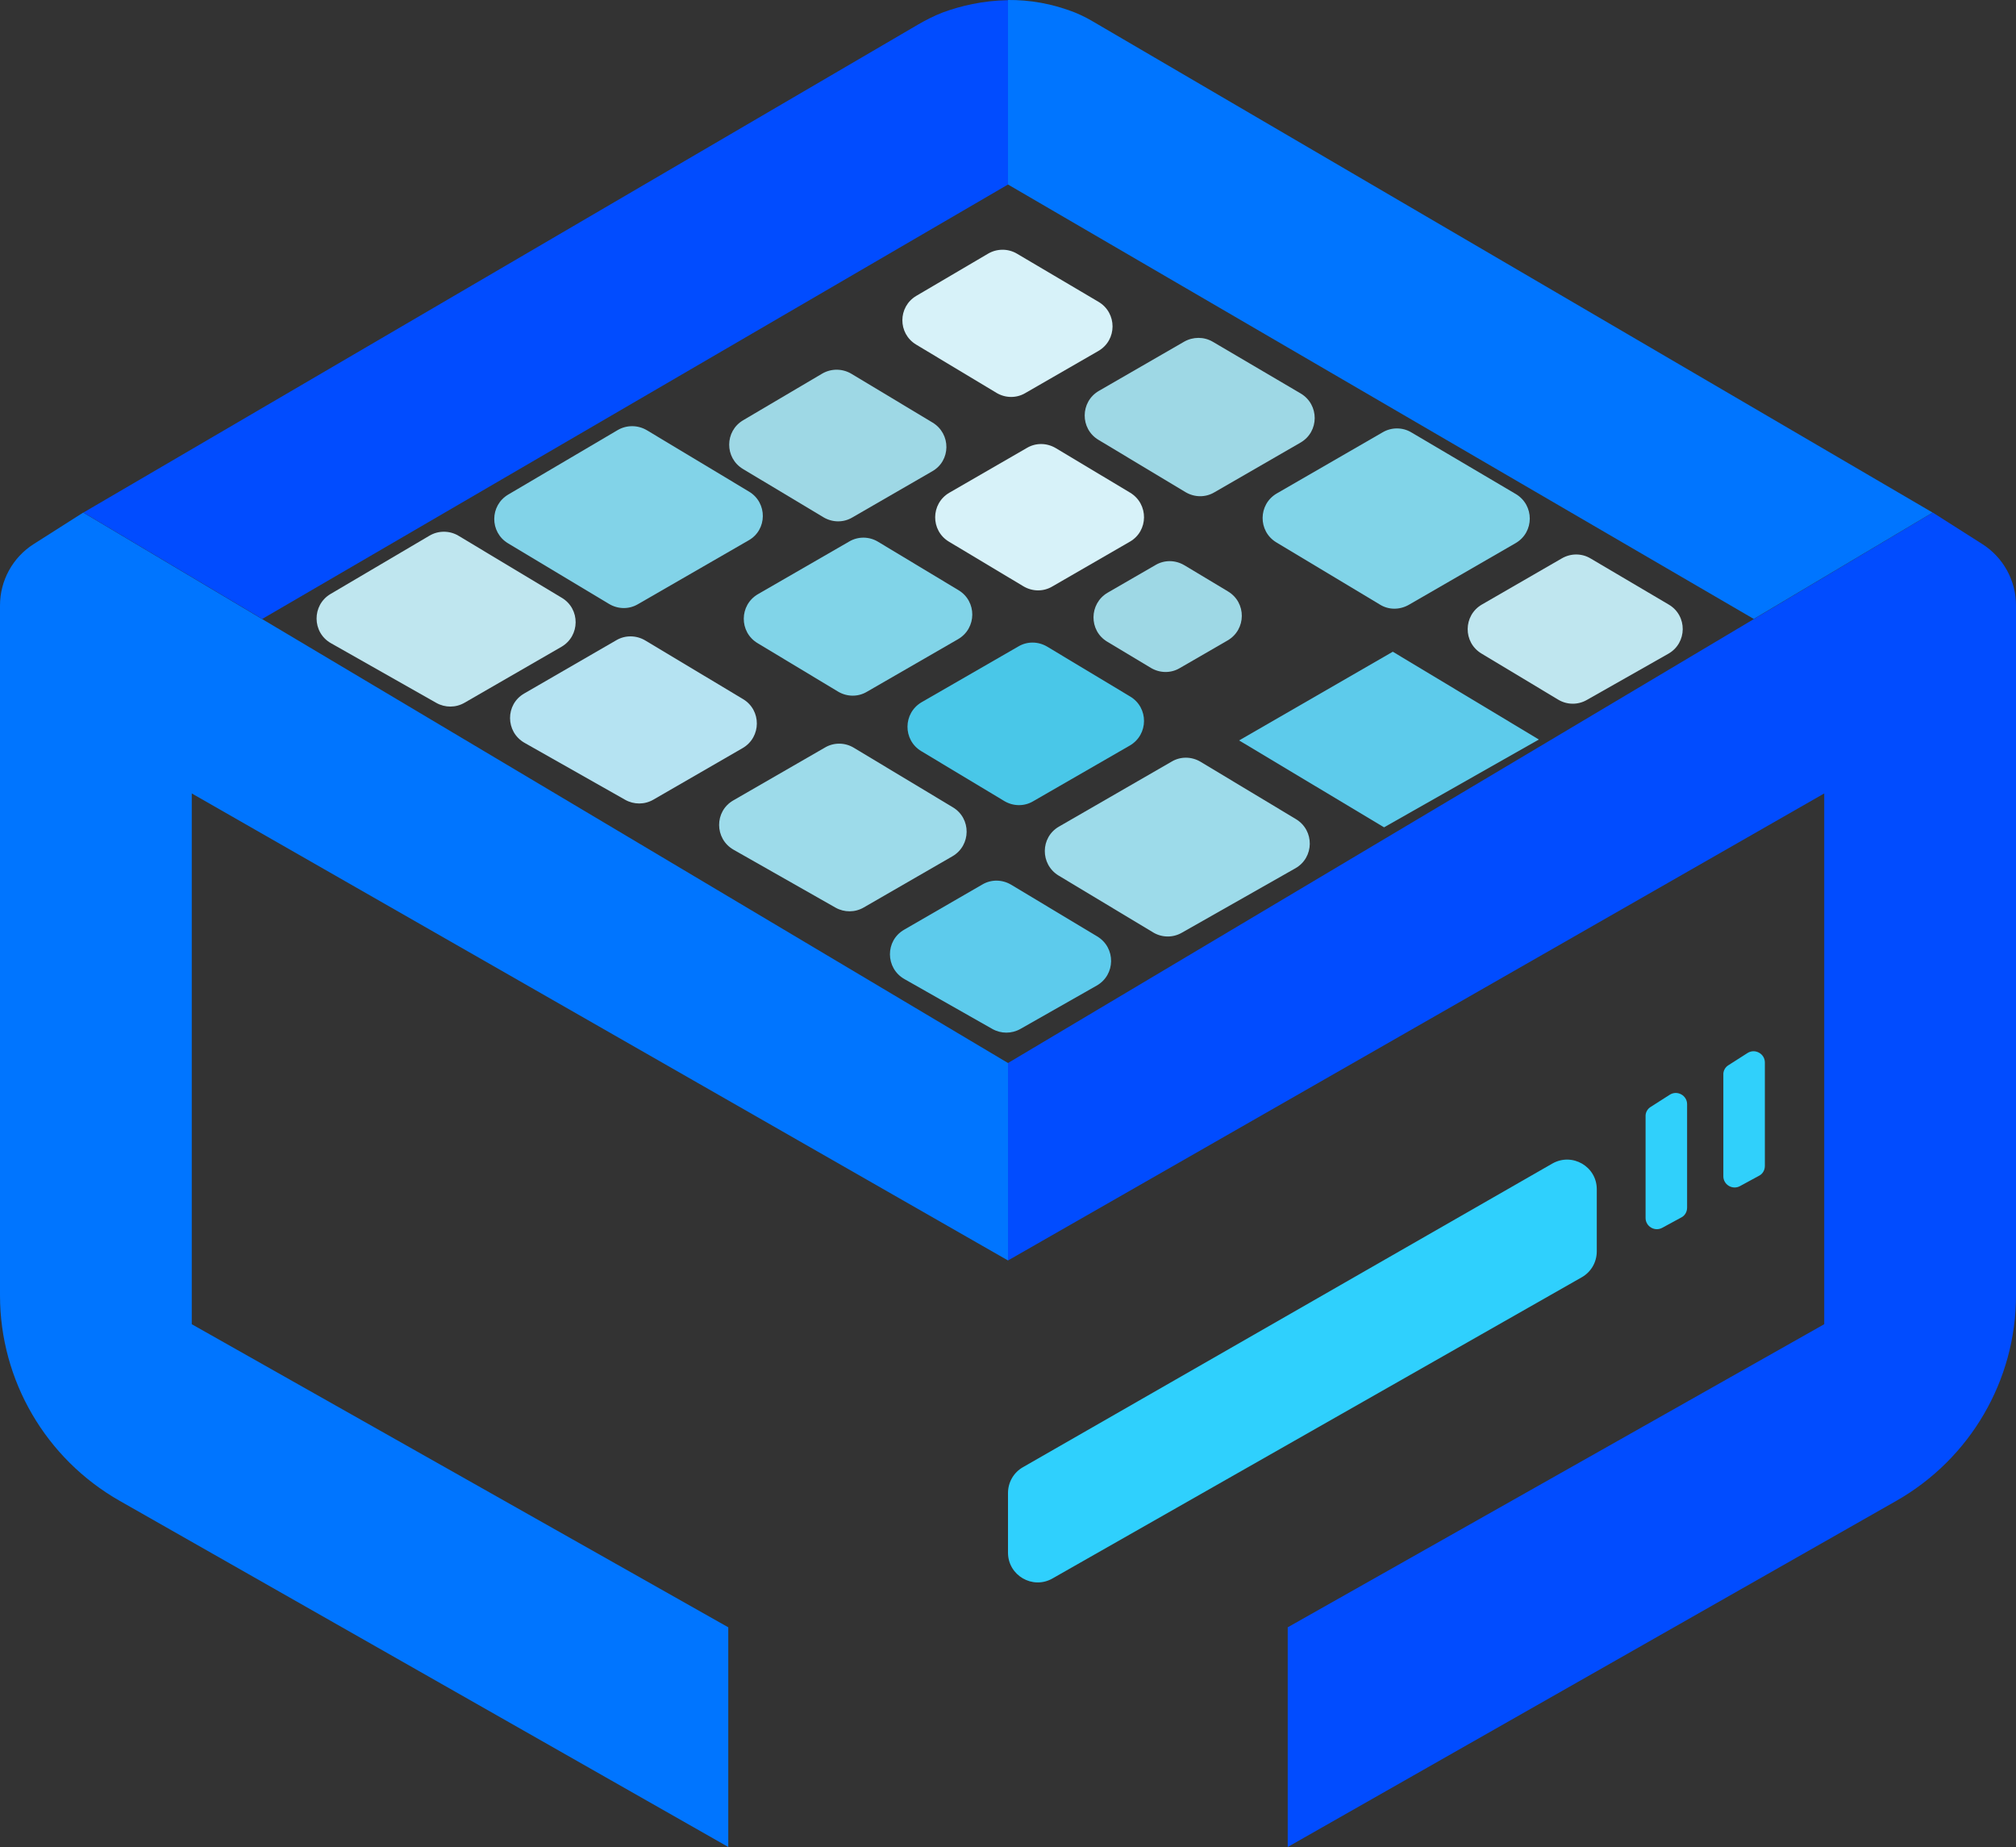 <svg xmlns="http://www.w3.org/2000/svg" xmlns:xlink="http://www.w3.org/1999/xlink" version="1.1" id="Layer_1" x="0px" y="0px" style="enable-background:new 0 0 300 200;" xml:space="preserve" viewBox="94.65 49.3 110.7 101.4">
<rect x="94.65" y="49.3" width="110.7" height="101.4" fill="#333333" stroke="none"/>
<style type="text/css">
	.st0{fill:#9ED8E5;}
	.st1{fill:#81D4E8;}
	.st2{fill:#BFE6EF;}
	.st3{fill:#D7F2F9;}
	.st4{fill:#49C7E8;}
	.st5{fill:#5DCBEC;}
	.st6{fill:#9DDBEA;}
	.st7{fill:#5DCBEB;}
	.st8{fill:#B5E3F2;}
	.st9{fill:#82D3E8;}
	.st10{fill:#0075FF;}
	.st11{fill:#014CFF;}
	.st12{fill:#2FD0FD;}
	.st13{fill:#30D0FB;}
</style>
<g>
	<g>
		<g>
			<g>
				<path class="st0" d="M155.45,84.53l2.4,1.44c0.49,0.29,1.09,0.3,1.58,0.01l2.63-1.52c1.03-0.6,1.04-2.08,0.02-2.69l-2.4-1.44      c-0.49-0.29-1.09-0.3-1.58-0.01l-2.63,1.52C154.45,82.44,154.43,83.92,155.45,84.53z"/>
				<path class="st0" d="M159.67,68.06l-4.68,2.7c-1.03,0.6-1.04,2.08-0.02,2.69l4.78,2.87c0.49,0.29,1.09,0.3,1.58,0.01l4.73-2.73      c1.04-0.6,1.04-2.09,0.01-2.7l-4.83-2.84C160.76,67.78,160.16,67.78,159.67,68.06z"/>
				<path class="st1" d="M172,82.51l5.87-3.39c1.04-0.6,1.04-2.09,0.01-2.7l-5.73-3.38c-0.48-0.29-1.09-0.29-1.57-0.01l-5.82,3.36      c-1.03,0.6-1.04,2.08-0.02,2.69l5.68,3.41C170.9,82.79,171.5,82.79,172,82.51z"/>
				<path class="st2" d="M180.42,79.95l-4.4,2.54c-1.03,0.6-1.04,2.08-0.02,2.69l4.21,2.53c0.48,0.29,1.08,0.3,1.57,0.02l4.48-2.54      c1.04-0.59,1.06-2.09,0.02-2.7l-4.29-2.53C181.51,79.67,180.91,79.67,180.42,79.95z"/>
				<path class="st3" d="M148.9,63.23l-3.93,2.31c-1.02,0.6-1.03,2.07-0.01,2.68l4.41,2.65c0.49,0.29,1.09,0.3,1.58,0.01l4.01-2.31      c1.04-0.6,1.04-2.09,0.01-2.7l-4.49-2.65C150,62.94,149.39,62.94,148.9,63.23z"/>
				<path class="st4" d="M145.24,90.54l4.56,2.74c0.49,0.29,1.09,0.3,1.58,0.01l5.31-3.06c1.03-0.6,1.04-2.08,0.02-2.69l-4.56-2.74      c-0.49-0.29-1.09-0.3-1.58-0.01l-5.31,3.06C144.23,88.45,144.22,89.93,145.24,90.54z"/>
				<path class="st3" d="M156.71,76.35l-4.09-2.45c-0.49-0.29-1.09-0.3-1.58-0.01l-4.26,2.46c-1.03,0.6-1.04,2.08-0.02,2.69      l4.09,2.45c0.49,0.29,1.09,0.3,1.58,0.01l4.26-2.46C157.72,78.45,157.73,76.97,156.71,76.35z"/>
				<path class="st1" d="M141.28,79.03l-5.01,2.89c-1.03,0.6-1.04,2.08-0.02,2.69l4.42,2.66c0.49,0.29,1.09,0.3,1.58,0.01l5.01-2.89      c1.03-0.6,1.04-2.08,0.02-2.69l-4.42-2.66C142.38,78.75,141.77,78.74,141.28,79.03z"/>
				<path class="st0" d="M145.86,72.5l-4.46-2.68c-0.49-0.29-1.1-0.3-1.6-0.01l-4.34,2.56c-1.02,0.6-1.03,2.07-0.01,2.68l4.42,2.65      c0.49,0.29,1.09,0.3,1.58,0.01l4.38-2.53C146.87,74.6,146.88,73.12,145.86,72.5z"/>
				<path class="st5" d="M144.31,103.05l4.83,2.74c0.48,0.27,1.06,0.27,1.54,0l4.19-2.38c1.04-0.59,1.06-2.08,0.03-2.7l-4.73-2.84      c-0.49-0.29-1.09-0.3-1.58-0.01l-4.29,2.48C143.25,100.94,143.26,102.45,144.31,103.05z"/>
				<path class="st6" d="M139.95,90.34l-5.03,2.9c-1.05,0.6-1.04,2.11,0.01,2.71l5.6,3.18c0.48,0.27,1.07,0.27,1.55-0.01l4.87-2.81      c1.03-0.6,1.04-2.08,0.02-2.69l-5.44-3.27C141.05,90.06,140.44,90.05,139.95,90.34z"/>
				<polygon class="st7" points="162.69,89.95 170.65,94.72 179.15,89.9 171.13,85.08     "/>
				<path class="st6" d="M152.78,97.37l5.19,3.12c0.48,0.29,1.08,0.3,1.57,0.02l6.24-3.54c1.04-0.59,1.06-2.08,0.03-2.7l-5.24-3.15      c-0.49-0.29-1.09-0.3-1.58-0.01l-6.19,3.57C151.77,95.27,151.76,96.75,152.78,97.37z"/>
				<path class="st8" d="M128.49,84.45l-5.05,2.92c-1.05,0.6-1.04,2.11,0.01,2.71l5.53,3.13c0.48,0.27,1.07,0.27,1.55-0.01l4.9-2.83      c1.03-0.6,1.04-2.08,0.02-2.69l-5.37-3.22C129.59,84.17,128.98,84.16,128.49,84.45z"/>
				<path class="st9" d="M135.78,76.29l-5.61-3.37c-0.49-0.29-1.1-0.3-1.6-0.01l-6.01,3.54c-1.02,0.6-1.03,2.07-0.01,2.68l5.55,3.33      c0.49,0.29,1.09,0.3,1.58,0.01l6.07-3.5C136.79,78.39,136.8,76.9,135.78,76.29z"/>
				<path class="st2" d="M118.23,78.71l-5.43,3.2c-1.03,0.61-1.02,2.11,0.02,2.7l5.79,3.28c0.48,0.27,1.07,0.27,1.55-0.01l5.32-3.07      c1.03-0.6,1.04-2.08,0.02-2.69l-5.68-3.41C119.33,78.42,118.72,78.42,118.23,78.71z"/>
			</g>
			<path class="st10" d="M134.64,138.64v12.06l-33.43-19.01c-4.05-2.31-6.56-6.61-6.56-11.27V82.54c0-1.37,0.7-2.64,1.85-3.37     l2.72-1.73L150,107.66v10.84l-44.82-25.64V122L134.64,138.64z"/>
			<path class="st11" d="M165.36,138.64v12.06l33.43-19.01c4.05-2.31,6.56-6.61,6.56-11.27V82.54c0-1.37-0.7-2.64-1.85-3.37     l-2.72-1.73L150,107.66v10.84l44.82-25.64V122L165.36,138.64z"/>
			<path class="st12" d="M150.82,129.85l29.07-16.67c1.09-0.62,2.44,0.16,2.44,1.41V118c0,0.59-0.31,1.13-0.82,1.42l-29.07,16.54     c-1.09,0.62-2.44-0.17-2.44-1.42v-3.27C150,130.68,150.31,130.14,150.82,129.85z"/>
			<path class="st13" d="M185.29,110.07l1.05-0.67c0.41-0.26,0.95,0.04,0.95,0.52v5.68c0,0.23-0.12,0.44-0.32,0.54l-1.05,0.57     c-0.41,0.22-0.91-0.08-0.91-0.54v-5.58C185,110.38,185.11,110.18,185.29,110.07z"/>
			<path class="st13" d="M189.56,107.78l1.05-0.67c0.41-0.26,0.95,0.04,0.95,0.52v5.68c0,0.23-0.12,0.44-0.32,0.54l-1.05,0.57     c-0.41,0.22-0.91-0.08-0.91-0.54v-5.58C189.27,108.09,189.38,107.89,189.56,107.78z"/>
		</g>
		<g>
			<path class="st11" d="M145.04,50.66L99.23,77.44l9.82,5.84L150,59.43V49.31c-1.39,0.02-2.62,0.32-3.57,0.67     C145.95,50.16,145.49,50.4,145.04,50.66z"/>
			<path class="st10" d="M153.73,50.01c-1.32-0.53-2.58-0.72-3.73-0.71v10.13l40.95,23.85l9.82-5.84l-46.14-26.98     C154.34,50.29,154.04,50.14,153.73,50.01z"/>
		</g>
	</g>
</g>
</svg>